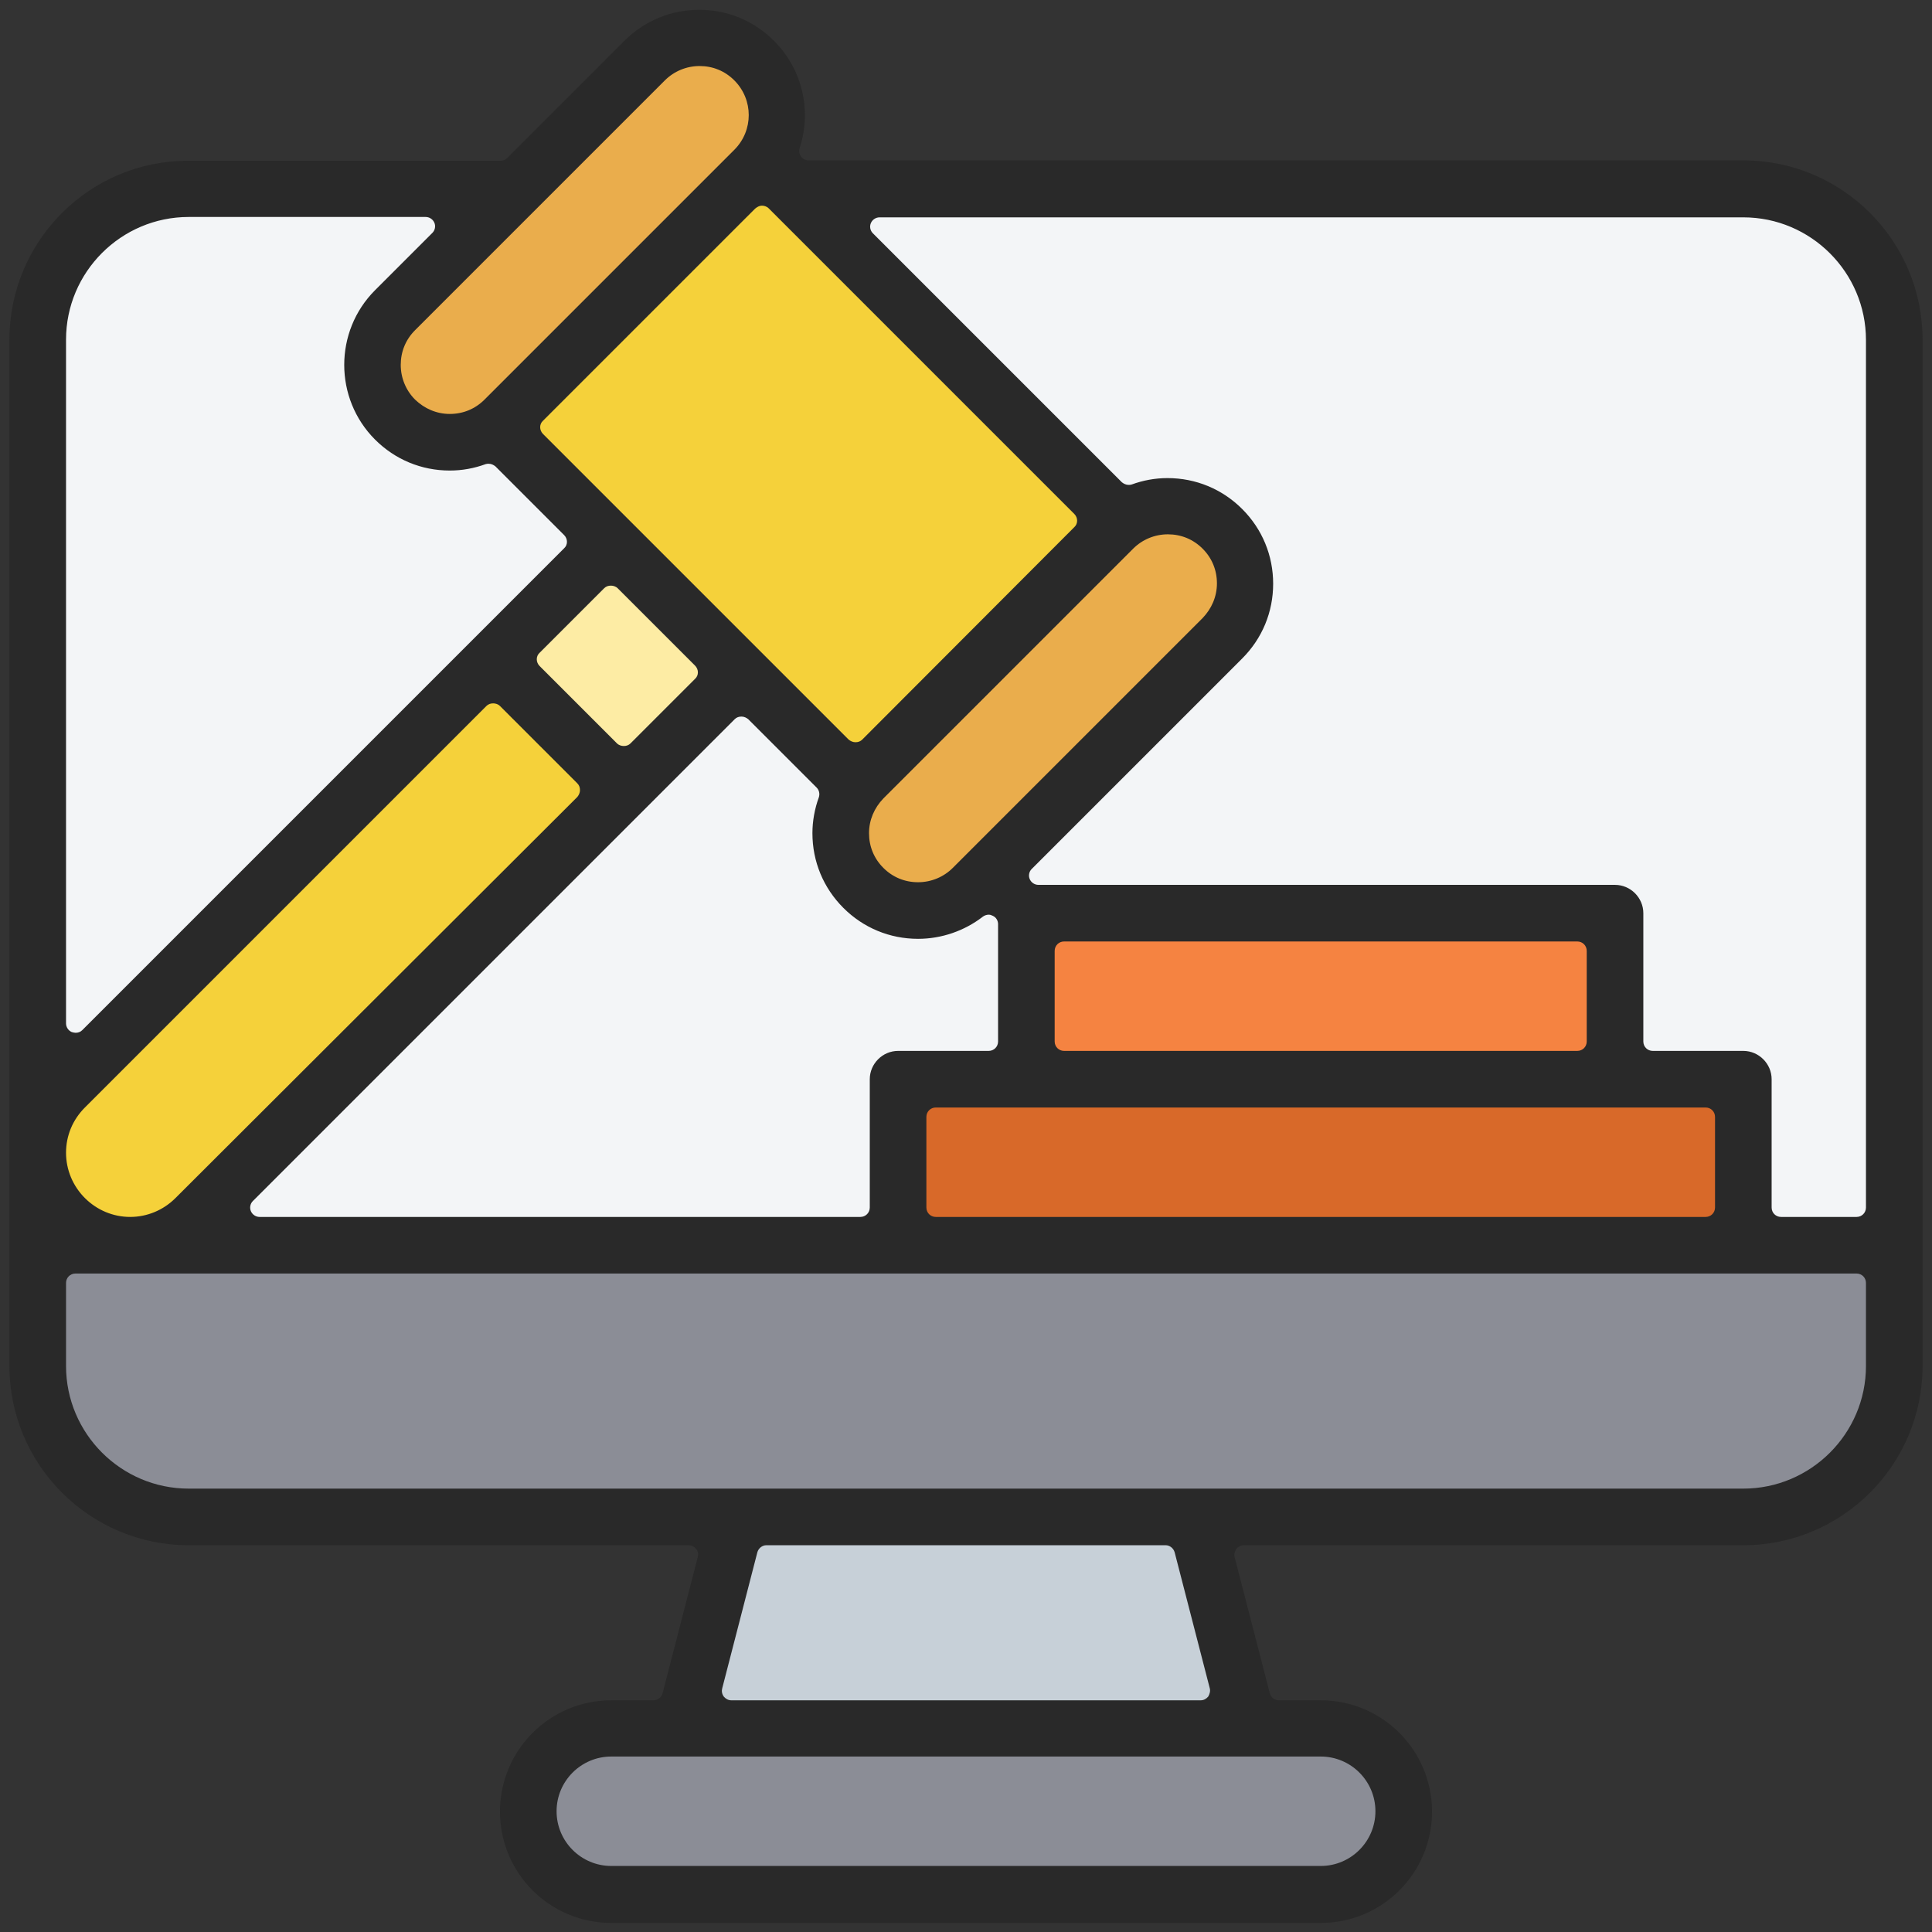 <?xml version="1.0" encoding="utf-8"?>
<!-- Generator: Adobe Illustrator 26.2.1, SVG Export Plug-In . SVG Version: 6.00 Build 0)  -->
<svg version="1.1" id="Layer_1" xmlns="http://www.w3.org/2000/svg" xmlns:xlink="http://www.w3.org/1999/xlink" x="0px" y="0px"
	 viewBox="0 0 512 512" style="enable-background:new 0 0 512 512;" xml:space="preserve">
<rect x="0" y="0" width="512" height="512" fill="#333333" stroke="none"/>
<style type="text/css">
	.st0{fill:#C7D0D8;}
	.st1{fill:#8B8D96;}
	.st2{fill:#F3F5F7;}
	.st3{fill:#D86929;}
	.st4{fill:#F58341;}
	.st5{fill:#EAAD4C;}
	.st6{fill:#F5D13A;}
	.st7{fill:#FDECA4;}
	.st8{fill:#292929;}
</style>
<g id="XMLID_406_">
	<path id="XMLID_1396_" class="st0" d="M331.1,458H180.9l14.5-56h121.2L331.1,458z"/>
	<path id="XMLID_2072_" class="st1" d="M350,502H162c-12.1,0-22-9.9-22-22s9.9-22,22-22h188c12.1,0,22,9.9,22,22S362.1,502,350,502z
		"/>
	<path id="XMLID_1395_" class="st2" d="M462,402H50c-22.1,0-40-17.9-40-40V90c0-22.1,17.9-40,40-40h412c22.1,0,40,17.9,40,40v272
		C502,384.1,484.1,402,462,402z"/>
	<path id="XMLID_1574_" class="st1" d="M502,330v32c0,22.1-17.9,40-40,40H50c-22.1,0-40-17.9-40-40v-32H502z"/>
	<g id="XMLID_407_">
		<path id="XMLID_409_" class="st3" d="M238,286h224v44H238V286z"/>
		<path id="XMLID_408_" class="st4" d="M272,242h156v44H272V242z"/>
	</g>
	<g id="XMLID_317_">
		<path id="XMLID_316_" class="st5" d="M324,169.1l-66.2,66.2c-8,8-21,8-29,0c-8-8-8-21,0-29l66.2-66.2c8-8,21-8,29,0
			S332,161.1,324,169.1z"/>
		<path id="XMLID_315_" class="st5" d="M199.9,45l-66.2,66.2c-8,8-21,8-29,0s-8-21,0-29L170.9,16c8-8,21-8,29,0
			C207.9,24,207.9,37,199.9,45z"/>
		<path id="XMLID_229_" class="st6" d="M131.6,113.2l70.3-70.3l95.2,95.2l-70.3,70.3L131.6,113.2z"/>
		<path id="XMLID_90_" class="st6" d="M196.5,178.1L51.8,322.8c-9.6,9.6-25.1,9.6-34.7,0c-9.6-9.6-9.6-25.1,0-34.7l144.7-144.7
			L196.5,178.1z"/>
		<path id="XMLID_1050_" class="st7" d="M130.6,174.7l31.2-31.2l34.7,34.7l-31.2,31.2L130.6,174.7z"/>
	</g>
</g>
<path class="st8" d="M509.5,154V90c0-26.2-21.3-47.5-47.5-47.5l-247.7,0c-0.8,0-1.6-0.4-2-1c-0.5-0.6-0.6-1.5-0.4-2.2
	c3.3-10.1,0.7-21-6.8-28.5c-5.3-5.3-12.3-8.2-19.8-8.2c-7.5,0-14.5,2.9-19.8,8.2l-31.1,31.1c-0.5,0.5-1.1,0.7-1.8,0.7H50
	C23.8,42.5,2.5,63.8,2.5,90v272c0,26.2,21.3,47.5,47.5,47.5h132.5c0.8,0,1.5,0.4,2,1c0.5,0.6,0.6,1.4,0.4,2.2l-9.3,36
	c-0.3,1.1-1.3,1.9-2.4,1.9H162c-16.3,0-29.5,13.2-29.5,29.5s13.2,29.5,29.5,29.5h188c16.3,0,29.5-13.2,29.5-29.5
	s-13.2-29.5-29.5-29.5h-11.1c-1.1,0-2.1-0.8-2.4-1.9l-9.3-36c-0.2-0.7,0-1.5,0.4-2.2c0.5-0.6,1.2-1,2-1H462
	c26.2,0,47.5-21.3,47.5-47.5v-88.5v-19.2L509.5,154L509.5,154z M201.9,54.5c0.6,0,1.3,0.2,1.8,0.7l0,0l81,81c1,1,1,2.6,0,3.5
	L228.5,196c-0.5,0.5-1.1,0.7-1.8,0.7c-0.7,0-1.3-0.3-1.8-0.7l-81-81c-1-1-1-2.6,0-3.5l56.2-56.2C200.7,54.8,201.3,54.5,201.9,54.5z
	 M452,293.5c1.4,0,2.5,1.1,2.5,2.5v24c0,1.4-1.1,2.5-2.5,2.5H248c-1.4,0-2.5-1.1-2.5-2.5v-24c0-1.4,1.1-2.5,2.5-2.5H452z M279.5,276
	v-24c0-1.4,1.1-2.5,2.5-2.5h136c1.4,0,2.5,1.1,2.5,2.5v24c0,1.4-1.1,2.5-2.5,2.5H282C280.6,278.5,279.5,277.4,279.5,276z M264.5,276
	c0,1.4-1.1,2.5-2.5,2.5h-24c-4.1,0-7.5,3.4-7.5,7.5v34c0,1.4-1.1,2.5-2.5,2.5H68.8c-1,0-1.9-0.6-2.3-1.5s-0.2-2,0.5-2.7l127.7-127.7
	c0.5-0.5,1.1-0.7,1.8-0.7s1.3,0.3,1.8,0.7l18.1,18.1c0.7,0.7,0.9,1.7,0.6,2.6c-1.1,3-1.7,6.3-1.7,9.5c0,7.5,2.9,14.5,8.2,19.8
	c5.3,5.3,12.3,8.2,19.8,8.2c6.2,0,12.3-2.1,17.2-5.9c0.4-0.3,1-0.5,1.5-0.5c0.4,0,0.7,0.1,1.1,0.3c0.9,0.4,1.4,1.3,1.4,2.2V276z
	 M163.5,197L143,176.5c-1-1-1-2.6,0-3.5l17.1-17.1c0.5-0.5,1.1-0.7,1.8-0.7c0.6,0,1.3,0.2,1.8,0.7l20.5,20.5c1,1,1,2.6,0,3.5
	L167.1,197c-0.5,0.5-1.1,0.7-1.8,0.7C164.7,197.7,164,197.5,163.5,197z M252.5,230c-2.4,2.4-5.7,3.8-9.2,3.8c-3.5,0-6.7-1.3-9.2-3.8
	c-2.5-2.5-3.8-5.7-3.8-9.2c0-3.5,1.4-6.7,3.8-9.2l66.2-66.2c2.4-2.4,5.7-3.8,9.2-3.8c3.5,0,6.7,1.3,9.2,3.8c2.5,2.5,3.8,5.7,3.8,9.2
	c0,3.5-1.4,6.7-3.8,9.2L252.5,230z M176.2,21.3c2.4-2.4,5.7-3.8,9.2-3.8c3.5,0,6.7,1.3,9.2,3.8c5.1,5.1,5.1,13.3,0,18.4l-66.2,66.2
	c-2.5,2.5-5.7,3.8-9.2,3.8c-3.5,0-6.7-1.4-9.2-3.8c-2.4-2.4-3.8-5.7-3.8-9.2c0-3.5,1.3-6.7,3.8-9.2L176.2,21.3z M17.5,90
	c0-17.9,14.6-32.5,32.5-32.5h62.8c1,0,1.9,0.6,2.3,1.5s0.2,2-0.5,2.7L99.4,76.9c-10.9,10.9-10.9,28.7,0,39.6
	c5.3,5.3,12.3,8.2,19.8,8.2c3.3,0,6.5-0.6,9.5-1.7c0.3-0.1,0.6-0.1,0.8-0.1c0.7,0,1.3,0.3,1.8,0.7l18.2,18.2c1,1,1,2.6,0,3.5
	l-24.1,24.1L21.8,273c-0.5,0.5-1.1,0.7-1.8,0.7c-0.3,0-0.6-0.1-1-0.2c-0.9-0.4-1.5-1.3-1.5-2.3V90z M22.5,293.5l106.4-106.4
	c0.5-0.5,1.1-0.7,1.8-0.7c0.6,0,1.3,0.2,1.8,0.7l20.5,20.5c0.5,0.5,0.7,1.1,0.7,1.8s-0.3,1.3-0.7,1.8L46.5,317.5
	c-3.2,3.2-7.5,5-12,5c-4.5,0-8.8-1.8-12-5v0c-3.2-3.2-5-7.5-5-12C17.5,300.9,19.3,296.7,22.5,293.5z M350,465.5
	c8,0,14.5,6.5,14.5,14.5s-6.5,14.5-14.5,14.5H162c-8,0-14.5-6.5-14.5-14.5s6.5-14.5,14.5-14.5H350z M191.4,447.4l9.3-36
	c0.3-1.1,1.3-1.9,2.4-1.9h105.8c1.1,0,2.1,0.8,2.4,1.9l9.3,36c0.2,0.7,0,1.5-0.4,2.2c-0.5,0.6-1.2,1-2,1H193.8c-0.8,0-1.5-0.4-2-1
	C191.3,448.9,191.2,448.1,191.4,447.4z M494.5,362c0,17.9-14.6,32.5-32.5,32.5H50c-17.9,0-32.5-14.6-32.5-32.5v-22
	c0-1.4,1.1-2.5,2.5-2.5h472c1.4,0,2.5,1.1,2.5,2.5V362z M494.5,320c0,1.4-1.1,2.5-2.5,2.5h-20c-1.4,0-2.5-1.1-2.5-2.5v-34
	c0-4.1-3.4-7.5-7.5-7.5h-24c-1.4,0-2.5-1.1-2.5-2.5v-34c0-4.1-3.4-7.5-7.5-7.5H275.2c-1,0-1.9-0.6-2.3-1.5c-0.4-0.9-0.2-2,0.5-2.7
	l55.8-55.8c5.3-5.3,8.2-12.3,8.2-19.8c0-7.5-2.9-14.5-8.2-19.8c-5.3-5.3-12.3-8.2-19.8-8.2c-3.3,0-6.5,0.6-9.5,1.7
	c-0.3,0.1-0.6,0.1-0.8,0.1c-0.7,0-1.3-0.3-1.8-0.7l-66-66c-0.7-0.7-0.9-1.8-0.5-2.7c0.4-0.9,1.3-1.5,2.3-1.5H462
	c17.9,0,32.5,14.6,32.5,32.5v74.4c0,0,0,0,0,0v90v19.2V320z"/>
</svg>
